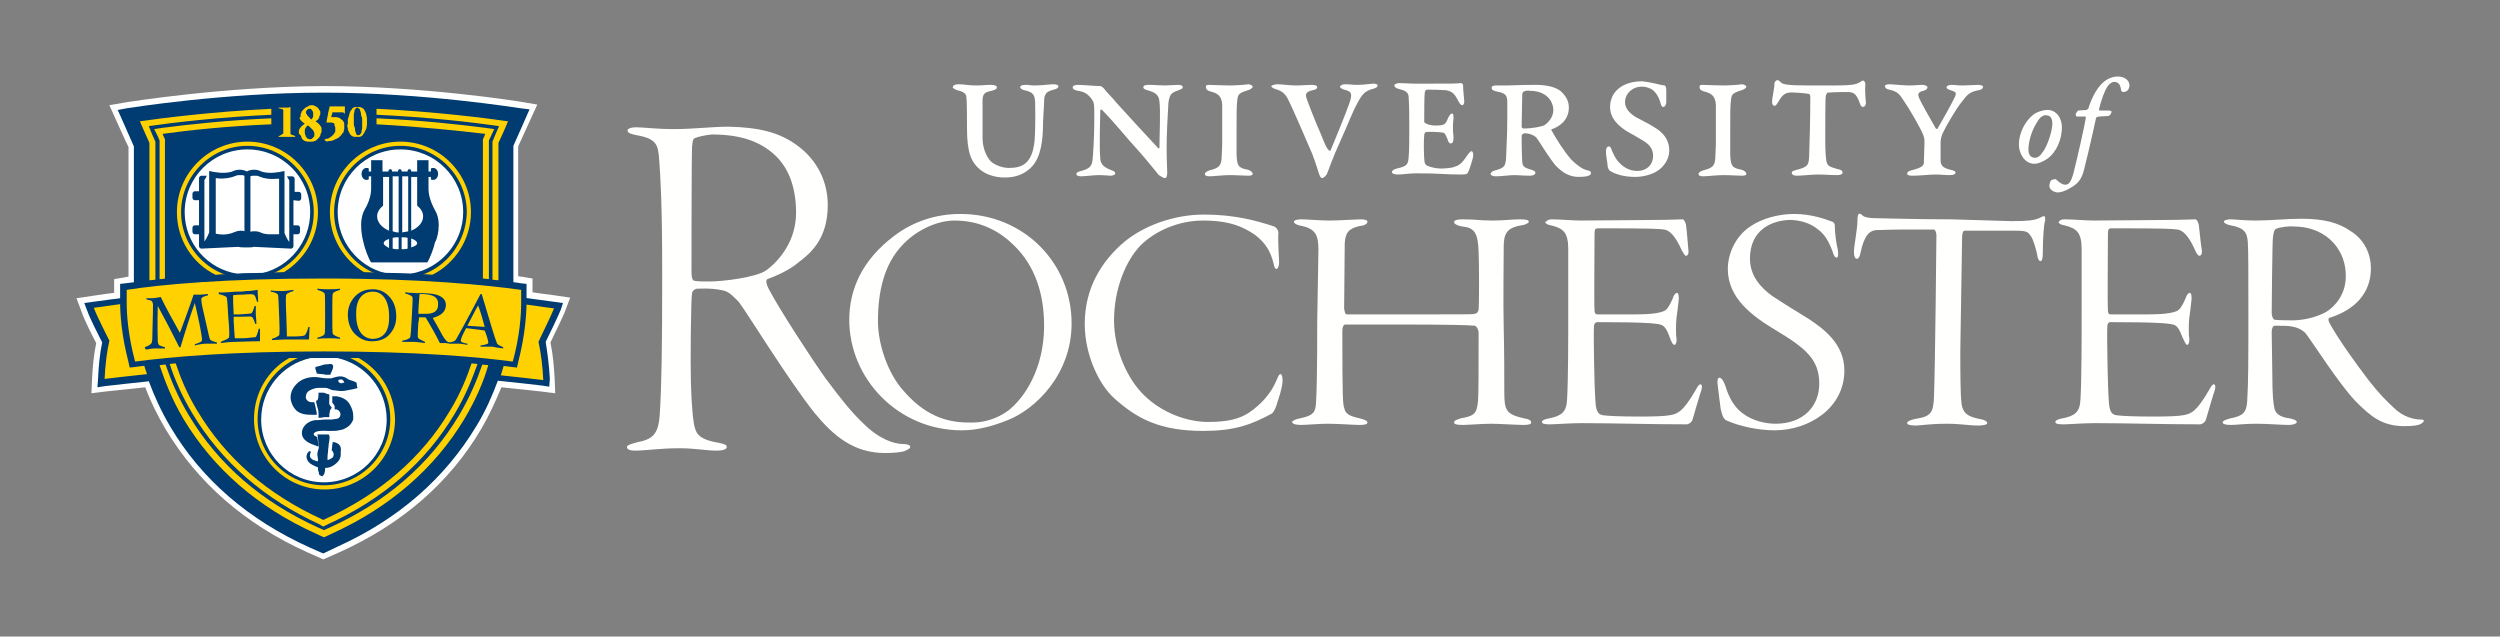 <?xml version="1.0" encoding="utf-8"?>
<!-- Generator: Adobe Illustrator 26.4.1, SVG Export Plug-In . SVG Version: 6.00 Build 0)  -->
<svg version="1.1" id="Layer_1" xmlns="http://www.w3.org/2000/svg" xmlns:xlink="http://www.w3.org/1999/xlink" x="0px" y="0px"
	 viewBox="0 0 418.3 106.5" style="enable-background:new 0 0 418.3 106.5;" xml:space="preserve">
<rect x="0" y="0" width="418.3" height="106.5" fill="#808080" stroke="none"/>
<style type="text/css">
	.st0{fill:#FFFFFE;}
	.st1{fill:#FFFFFF;}
	.st2{fill:#003B71;}
	.st3{fill:#FFD100;}
</style>
<g>
	<g>
		<path class="st0" d="M133.2,24.2c3.7,2.6,5.3,6.4,5.3,10.1c0,5.7-2.9,8.1-4.9,9.6c-1.5,1.3-3.8,2.3-5.2,2.8
			c-0.3,0.2-0.2,0.8,0.2,1.6c1.7,3.3,7.3,11.9,9.6,15.1c2.6,3.5,4.4,5.7,6.2,7.4c2.7,2.7,5.2,3.5,6.8,3.5c0.7,0,1.1,0.2,1.1,0.5
			c0,0.2-0.3,0.4-1,0.7c-0.7,0.2-2,0.3-3.2,0.3c-5.2,0-8.6-2.8-11.8-6.7c-4.4-5.5-11.5-17.1-12.7-18.6c-0.9-0.9-1.6-1.7-2.6-1.9
			c-0.9-0.2-2.1-0.4-4.3-0.3c-0.4,0-0.8,0.3-0.9,0.7c-0.2,0.8-0.3,11.7-0.2,15c0.1,3.9,0.4,6.9,0.7,7.7c0.3,1,0.9,1.9,4,2.4
			c0.9,0.2,1.3,0.3,1.3,0.7s-0.7,0.6-1.7,0.6c-1.8,0-3.4-0.4-6.3-0.4c-3.2,0-5.6,0.4-7.3,0.4c-0.9,0-1.4-0.2-1.4-0.6
			c0-0.3,0.6-0.5,1.7-0.8c2.6-0.5,3.6-1.3,3.8-4.8c0.3-4.8,0.4-11.1,0.4-23.4c0-11.8-0.3-16.3-0.5-19c-0.2-2.5-0.3-3.6-3.9-4.2
			c-0.8-0.2-1.4-0.3-1.4-0.8c0-0.2,0.4-0.5,1.5-0.5c1.2,0,3.2,0.3,6.3,0.3c3.2,0,6.3-0.4,9.1-0.4C127.1,21.3,130.4,22.2,133.2,24.2z
			 M116.3,23.1c-0.2,0.1-0.4,0.1-0.5,1.4c-0.1,1.7-0.1,19.6-0.1,21c0,1.3,0.3,1.5,0.6,1.5c0.5,0.1,1.6,0.1,2.3,0.1
			c2.5,0,7.8-0.7,9.5-1.8c2.4-1.7,5.1-5.1,5.1-9.7c0-4.5-1.4-7.7-3.6-9.7c-2.3-2.1-5.4-3.4-10.5-3.4C118,22.6,116.7,22.9,116.3,23.1
			z"/>
		<path class="st0" d="M142.1,53.5c0-5,2.1-10,7.6-14.1c3.2-2.4,7-3.6,11-3.6c10.6,0,18.6,8.2,18.6,18.3c0,8.6-6.1,14.4-10.7,16.2
			c-2.5,1-5,1.7-7.7,1.7C150.3,72,142.1,63.4,142.1,53.5z M168.7,68.7c2.7-2.1,6-7,6-14.2c0-5.3-1.5-10-5-13.4
			c-2.1-2.1-5.3-4.2-10-4.2c-3.1,0-6.6,1.8-8.7,4.1c-3.1,3.2-4.1,7.9-4.1,12.7c0,4,1.7,8.8,4.2,11.6c3.6,4.2,7.2,5.4,11,5.4
			C164.5,70.8,166.8,70.1,168.7,68.7z"/>
		<path class="st0" d="M213.2,37.9c0.3,0.1,0.7,0.6,0.7,1c-0.1,1.3,0.1,4.1,0.1,4.6c0.1,0.9-0.2,1.5-0.4,1.5c-0.3,0-0.4-0.4-0.5-0.9
			c-0.5-2-1.3-3.4-3.1-4.8c-1.9-1.3-4.2-2.4-8.7-2.4c-4.2,0-8.1,1.8-10.5,4.2c-2.4,2.5-4.4,7.2-4.4,12.5c0,5.1,2.4,10,5,12.5
			c3,3,7.3,4.5,10.7,4.5c3.4,0,5.2-0.5,6.8-1.5c2.1-1.4,3.8-3.3,4.7-5.5c0.3-0.7,0.4-1,0.7-1c0.2,0,0.3,0.6,0.3,1.1
			c0,1.1-0.7,3.1-0.9,3.7c-0.1,0.5-0.5,1.5-0.9,1.8c-3.5,1.9-6.3,2.9-11.5,2.9c-7.3,0-11.1-2.1-14.8-5.4c-2.6-2.3-5-7.3-5-12.5
			c0-6.1,2.9-10.6,6.7-13.8c3.2-2.6,8.1-4.5,13.3-4.5C206.7,35.9,210.5,37,213.2,37.9z"/>
		<path class="st0" d="M220.6,41.8c0-2.3-0.4-3.5-2.8-4c-0.7-0.1-1.3-0.4-1.3-0.7s0.7-0.4,1.3-0.4c1,0,2.9,0.2,4.7,0.2
			c1.5,0,4.4-0.2,5.1-0.2c0.7,0,1.2,0.1,1.2,0.4c0,0.4-0.7,0.7-1.2,0.7c-1.9,0.4-2.5,1.1-2.6,2.9c0,1.2-0.1,10.3-0.1,10.9
			c0.1,0.5,0.1,1,0.5,1c1.5,0,9.9,0,15.5,0c5,0,5.6,0,5.9-0.1c0.4-0.1,0.5-0.3,0.6-0.7c0.1-0.8,0.1-7.8,0-9.7
			c-0.1-3.1-0.7-4-2.7-4.2c-0.7-0.1-1.4-0.4-1.4-0.7c0-0.4,0.6-0.5,1.4-0.5c2.5,0,2.7,0.2,5.1,0.2c1.9,0,3.1-0.2,4.5-0.2
			c1,0,1.5,0.1,1.5,0.4c0,0.2-0.5,0.5-1.2,0.6c-2.6,0.4-3,1.5-3,3.7c0,1.4-0.1,9.7,0,13.4c0.1,3.7,0.1,9.1,0.1,10.8
			c0,3.1,0.3,3.7,3.3,4.4c0.7,0.1,1.2,0.3,1.2,0.7c0,0.3-0.5,0.4-1.3,0.4c-1,0-4.2-0.2-5.4-0.2c-1.5,0-3.9,0.2-4.7,0.2
			c-1,0-1.5-0.1-1.5-0.4c0-0.4,0.6-0.5,1.1-0.7c2.2-0.4,2.7-0.7,2.9-2.9c0.1-1,0.1-5.4,0.1-11.4c0-0.7-0.5-1.2-0.6-1.2
			c-1-0.1-4.5-0.2-12.1-0.2c-3.9,0-8.7,0-9.6,0c-0.3,0-0.5,0.4-0.5,1.1c0,11.5,0.1,12.2,0.3,12.8c0.2,1.1,0.9,1.4,2.6,1.8
			c0.8,0.2,1.3,0.4,1.3,0.7c0,0.4-1,0.4-1.3,0.4c-1.1,0-3.5-0.2-5.3-0.2c-1.6,0-3.6,0.2-4.5,0.2c-0.6,0-1.5-0.1-1.5-0.5
			c0-0.2,0.7-0.5,1.3-0.6c2.5-0.5,2.6-1.2,2.7-2.7c0.1-1.5,0.2-5.1,0.2-13.6L220.6,41.8L220.6,41.8z"/>
		<path class="st0" d="M258.7,37.2c0-0.3,0.5-0.5,0.9-0.5c1.5,0,3.5,0.2,4.9,0.2c3.2,0,10.1-0.1,12.5-0.1c2.1,0,4-0.1,4.5-0.1
			c0.3,0,0.5,0.5,0.6,0.9c0.1,0.6,0.3,3.1,0.4,4.2c0.1,0.6-0.1,1-0.4,1c-0.2,0-0.4-0.4-0.7-0.9c-1.1-2.5-2.1-3.4-3-3.5
			c-1-0.1-1.2-0.2-11-0.2c-0.4,0-0.6,0.1-0.6,0.8c0,3-0.1,11.4,0,13c0,0.3,0.1,0.6,0.5,0.6h6.4c3,0,4.2-0.3,4.8-0.6
			c0.4-0.2,0.8-0.7,1.4-2.1c0.1-0.4,0.4-0.9,0.7-0.9c0.2,0,0.3,0.3,0.3,1c0,0.3-0.3,2.5-0.4,3.3c-0.1,0.9-0.1,2.9,0,3.3
			c0.1,0.5-0.1,1.1-0.3,1.1c-0.3,0-0.5-0.4-0.8-1.2s-0.7-2-1.6-2.2c-0.9-0.2-2.6-0.4-10.6-0.4c-0.1,0-0.5,0.2-0.5,0.7
			c-0.1,1.8,0.1,10.7,0.2,11.8c0.1,2,0.2,3,1.5,3.1c0.7,0.1,2.9,0.2,6,0.2c5.4,0,5.9-0.3,6.8-1c0.6-0.5,1.4-1.5,2.5-3.4
			c0.3-0.6,0.6-1,0.8-1c0.3,0,0.4,0.5,0,1.5c-0.2,0.6-1.1,3.7-1.3,4.4c-0.1,0.4-0.6,0.8-1,0.8c-6.3,0-12.2-0.2-17.6-0.2
			c-1.9,0-4.5,0.2-5.1,0.2c-0.7,0-1.5,0-1.5-0.4c0-0.3,0.6-0.5,1.2-0.6c2-0.4,2.9-1,3-3.1c0.2-3.5,0.2-10,0.2-15.5
			c0-2.8,0-5.9,0-9.7c0-2.9-0.9-3.5-2.9-4c-0.7-0.1-1-0.4-1-0.7L258.7,37.2z"/>
		<path class="st0" d="M292.8,43.3c0,2.9,1.9,4.9,3.7,6.2c2.1,1.4,4.1,2.6,6.2,3.9c2.2,1.5,5.9,4,5.9,8.6c0,6.2-5.8,10-11.7,10
			c-2.7,0-5.9-0.7-7.9-1.6c-0.7-0.2-0.9-1.2-1.1-2c-0.1-1-0.3-2.1-0.5-4c-0.1-0.7,0-1.2,0.3-1.2c0.3,0,0.7,0.5,1,1.4
			c0.6,2,1.5,3.5,2.8,4.5c1.8,1.4,4.1,1.8,5.6,1.8c4.6,0,7.3-2.9,7.3-6.7c0-4-2.2-5.9-7.2-8.9c-4.2-2.5-8.1-5.5-8.1-10.3
			c0-2.6,1.3-5.4,3.6-7c2.1-1.5,5-2.2,7.5-2.2c2.9,0,5.3,0.9,6.1,1.2c0.5,0.1,0.7,0.4,0.7,0.7c0,1.5,0.3,3.3,0.5,4.1
			c0.1,0.8,0.1,1.3-0.2,1.3s-0.5-0.4-0.7-1.1c-0.6-1.6-1.3-2.8-2.4-3.6c-1.3-1.1-3.1-1.6-4.8-1.6C296.5,36.9,292.8,38.4,292.8,43.3z
			"/>
		<path class="st0" d="M336.5,37c2.7,0,3.7-0.1,4.7-0.5c0.4-0.2,0.7-0.4,0.9-0.3c0.1,0.1,0.1,0.4,0.1,0.7c-0.2,0.4-0.4,2.9-0.4,5.4
			c0,0.8-0.1,1.4-0.4,1.4c-0.2,0-0.5-0.5-0.5-0.9c-0.1-0.7-0.7-2.8-1.1-3.3c-0.4-0.6-0.6-0.9-2.4-0.9c-1.3,0-7.5,0-8.7,0
			c-0.3,0-0.4,0.7-0.4,1L328,58.7c0,3.2,0,7.1,0.2,8.8c0.2,1.6,1,2.2,3,2.6c0.8,0.1,1.3,0.4,1.3,0.7s-0.9,0.4-1.4,0.4
			c-1.8,0-3-0.3-5.3-0.3c-3,0-4.4,0.3-5.3,0.3c-1,0-1.4-0.2-1.4-0.4c0-0.3,0.5-0.5,1.3-0.7c2.7-0.4,3.1-1,3.2-3.8
			c0.2-5.5,0.4-26.3,0.4-26.9c0-0.3-0.1-0.9-0.4-1c-0.5,0-2.1,0-4.7,0c-2.5,0-4.2,0.1-5,0.1c-1.1,0.1-2,0.9-2.6,3.8
			c-0.1,0.7-0.4,1-0.6,1c-0.3,0-0.5-0.4-0.5-1.1c0-1.2,0.6-3.7,0.6-5.6c0-0.4,0.1-0.7,0.2-0.8c0.2-0.1,0.4,0,0.7,0.3
			c0.2,0.2,1,0.4,1.9,0.4s6.8,0.2,12.9,0.2L336.5,37L336.5,37z"/>
		<path class="st0" d="M344.5,37.2c0-0.3,0.4-0.5,0.9-0.5c1.5,0,3.5,0.2,4.9,0.2c3.2,0,10.1-0.1,12.5-0.1c2.1,0,4-0.1,4.5-0.1
			c0.3,0,0.5,0.5,0.6,0.9c0.1,0.6,0.3,3.1,0.5,4.2c0.1,0.6-0.1,1-0.4,1c-0.2,0-0.5-0.4-0.7-0.9c-1.1-2.5-2.1-3.4-3-3.5
			c-1-0.1-1.2-0.2-11-0.2c-0.4,0-0.6,0.1-0.6,0.8c0,3-0.1,11.4,0,13c0,0.3,0.1,0.6,0.4,0.6h6.4c3,0,4.2-0.3,4.8-0.6
			c0.4-0.2,0.8-0.7,1.4-2.1c0.1-0.4,0.4-0.9,0.7-0.9c0.2,0,0.3,0.3,0.3,1c0,0.3-0.3,2.5-0.4,3.3c-0.1,0.9-0.1,2.9,0,3.3
			c0.1,0.5-0.1,1.1-0.3,1.1c-0.3,0-0.4-0.4-0.8-1.2c-0.4-0.9-0.7-2-1.6-2.2c-0.9-0.2-2.6-0.4-10.6-0.4c-0.1,0-0.4,0.2-0.4,0.7
			c-0.1,1.8,0.1,10.7,0.2,11.8c0.1,2,0.2,3,1.5,3.1c0.7,0.1,2.9,0.2,6,0.2c5.4,0,5.9-0.3,6.8-1c0.6-0.5,1.4-1.5,2.5-3.4
			c0.3-0.6,0.6-1,0.8-1c0.3,0,0.4,0.5,0,1.5c-0.2,0.6-1.1,3.7-1.3,4.4c-0.1,0.4-0.6,0.8-1,0.8c-6.3,0-12.2-0.2-17.6-0.2
			c-1.9,0-4.4,0.2-5.1,0.2c-0.7,0-1.5,0-1.5-0.4c0-0.3,0.6-0.5,1.2-0.6c2-0.4,2.9-1,3-3.1c0.2-3.5,0.2-10,0.2-15.5
			c0-2.8,0-5.9,0-9.7c0-2.9-0.9-3.5-2.9-4c-0.7-0.1-1-0.4-1-0.7L344.5,37.2z"/>
		<path class="st0" d="M380.2,62.4c0,3.9,0.2,5.1,0.3,5.6c0.1,1.2,1,1.8,2.6,2c0.5,0.1,1.2,0.3,1.2,0.6c0,0.3-0.7,0.5-1.3,0.5
			c-1.3,0-3.5-0.2-5.5-0.2c-2.1,0-3.2,0.2-4.3,0.2c-0.9,0-1.3-0.2-1.3-0.4c0-0.3,0.5-0.5,1.3-0.7c2.1-0.4,2.7-1,2.8-2.9
			c0.2-3.1,0.2-6.9,0.2-14.7c0-7.5,0-10.4-0.1-11.9c-0.1-1.6-0.6-2.4-2.9-2.8c-0.6-0.1-1.1-0.4-1.1-0.6c0-0.3,0.7-0.4,1.1-0.4
			c0.8,0,2.2,0.2,4.2,0.2c2.6,0,5.1-0.3,7.7-0.3c3.8,0,6.2,0.7,8.1,2c2.5,1.5,3.5,4,3.5,6.3c0,4.4-3,7-6.7,8.2
			c-0.5,0.1-0.5,0.4-0.2,1c1.3,2.4,4.2,6.5,6.5,9.5c1.8,2.3,3,3.5,4.2,4.6c1.5,1.5,3.3,2,4.6,2c0.7,0,0.5,0.4,0,0.7
			s-1.4,0.4-2.8,0.4c-3.8,0-5.7-1.7-8.2-4.2c-2.9-3.1-7-9.6-8.3-11.3c-0.6-0.7-1.7-1.1-2.5-1.2c-0.5-0.1-1.8-0.1-2.7-0.1
			c-0.3,0-0.5,0.5-0.5,1L380.2,62.4L380.2,62.4z M380.8,38.3c-0.2,0.1-0.4,0.4-0.5,1.5c-0.1,0.9-0.2,11.7-0.2,12.6
			c0,0.3,0.2,1.1,0.5,1.1c0.9,0.1,2.1,0.1,3.3,0.1c2.2-0.1,4-0.7,5.3-1.4c1.6-1,3.3-3,3.3-6c0-2.2-0.7-4-2-5.5
			c-1.5-1.7-3.8-2.8-6.7-2.8C383.1,37.8,381.4,38,380.8,38.3z"/>
	</g>
	<g>
		<g>
			<path class="st0" d="M345,21.3c0,2-0.9,4.2-2.5,5.3c-0.6,0.4-1.4,0.8-2.1,0.8c-1.7,0-2.6-1.8-2.6-3.2c0-2,1.1-4,2.4-5
				c0.6-0.5,1.8-0.8,2.2-0.8C344.1,18.3,345,19.8,345,21.3z M340.8,20.5c-1,1.6-1.4,3.4-1.4,4.5c0,0.8,0.3,1.4,1.1,1.4
				c0.4,0,0.8-0.2,1.4-1.1c0.7-1,1.5-3.4,1.5-4.6c0-0.7-0.2-1.4-1-1.4C342.1,19.2,341.4,19.4,340.8,20.5z"/>
			<path class="st0" d="M352.8,18.5c0.4,0,0.5,0.1,0.5,0.2c0,0.2-0.2,0.6-0.5,0.7c-0.2,0-1.2,0.1-1.6,0.1c-0.1,0-0.5,0.1-0.5,0.3
				c-1,4.6-1.6,7-2,8.6c-0.4,1.6-1,2.3-2.2,3c-1,0.6-1.7,0.8-2.2,0.8s-1.4-0.4-1.4-1.1c0-0.4,0.2-0.9,0.4-1c0.1,0,0.6-0.2,0.7-0.1
				c0.5,0.5,1.1,0.9,1.5,0.9c0.5,0,0.9-0.1,1.4-1.8c0.6-2.3,2-8.5,2.1-9.4c0-0.1,0-0.2-0.1-0.2l-1.4,0c-0.1,0-0.2-0.2-0.2-0.3
				c0-0.3,0.4-0.7,0.4-0.7c0.2,0,1-0.1,1.4-0.1c0.1,0,0.2-0.2,0.3-0.2c0.6-1.9,1.6-3.9,3-4.8c0.8-0.5,1.5-0.6,1.9-0.6
				c1.4,0,2,0.8,2,1.5c0,0.2-0.1,0.7-0.4,0.9c-0.2,0.1-0.4,0.2-0.6,0.2c-0.1,0-0.4-0.1-0.4-0.3c-0.1-0.9-0.4-1.4-1.2-1.4
				c-0.2,0-0.7,0.2-1.1,0.8c-0.4,0.6-1,2.1-1.4,3.8c0,0.1,0.1,0.2,0.1,0.2L352.8,18.5z"/>
		</g>
		<g>
			<path class="st0" d="M160.4,14.1c1,0,1.6,0.2,2.9,0.2c1.1,0,1.6-0.1,2.5-0.1c0.7,0,1,0.2,1,0.4c0,0.2-0.1,0.4-0.9,0.6
				c-1,0.2-1.5,0.4-1.5,1.6c0,1.9,0,4.2,0,6.3c0,2.1,1,3.6,1.5,4c0.6,0.5,1.8,1,2.9,1c2.1,0,3.9-0.6,4.3-4.5
				c0.2-2.4,0.1-6.2,0.1-6.6c-0.1-1.1-0.3-1.6-1.8-1.9c-0.4-0.1-0.7-0.3-0.7-0.5c0-0.3,0.4-0.4,0.9-0.4c0.8,0,0.7,0.1,1.5,0.1
				c1.3,0,2.5-0.2,3.2-0.2c0.5,0,0.8,0.2,0.8,0.3c0,0.3-0.3,0.5-0.8,0.6c-1.2,0.3-1.6,0.7-1.6,2c0,0.9-0.2,2.7-0.2,4.7
				c-0.1,2.7-0.6,5.3-2.4,6.7c-1,0.8-2.2,1.3-4,1.3c-1.8,0-3.3-0.6-4.2-1.4c-1.4-1.2-2.1-2.8-2.1-6.8c0-0.9,0-4.7-0.1-5.2
				c0-0.3-0.1-0.9-1.5-1.2c-0.4-0.1-0.8-0.4-0.8-0.5C159.5,14.2,159.9,14.1,160.4,14.1z"/>
			<path class="st0" d="M180.3,14.2c0.8,0,3,0.2,3.7,0.2c0.3,0,0.4,0.1,0.7,0.4c0.6,0.8,1.4,1.5,2.2,2.5c0.9,1,5.2,5.7,6.9,7.5
				c0,0,0.2,0.1,0.2-0.1c0-1.8,0.2-6.1,0-7.7c-0.1-1-0.5-1.5-2-1.9c-0.3-0.1-0.7-0.2-0.7-0.5c0-0.4,0.7-0.4,0.8-0.4
				c1.1,0,2,0.1,2.8,0.1c0.7,0,1.5-0.1,2.3-0.1c0.3,0,0.7,0.1,0.7,0.4c0,0.2-0.2,0.3-0.7,0.5c-1.3,0.4-1.5,0.8-1.7,2.1
				c-0.1,1.3-0.3,5.5-0.3,7.4c0,1.9,0.1,4,0.1,4.3c0,0.5-0.1,0.9-0.4,0.9c-0.2,0-0.7-0.3-1-0.5c-0.6-0.7-1.9-2.4-3.7-4.4
				c-1.5-1.6-3.8-4.5-5.8-6.5c-0.1-0.1-0.3-0.1-0.3,0.1c0,1.1-0.2,5.9,0,8.1c0.1,1.1,0.9,1.5,1.9,1.9c0.4,0.1,0.6,0.3,0.6,0.5
				c0,0.3-0.5,0.4-0.8,0.4c-0.1,0-1.1-0.1-2-0.1c-0.8,0-2.2,0.2-2.9,0.2c-0.4,0-0.8-0.1-0.8-0.4c0-0.2,0.1-0.3,0.8-0.5
				c1.6-0.4,1.8-1,1.9-1.8c0.1-0.8,0.3-3.9,0.3-6.8c0-1.5,0-2.5-0.1-2.7c0-0.3-0.5-1.1-1.2-1.6c-0.3-0.2-0.7-0.4-1.4-0.5
				c-0.6-0.1-0.9-0.3-0.9-0.5C179.4,14.4,179.8,14.2,180.3,14.2z"/>
			<path class="st0" d="M202.2,14.2c0.3,0,2.6,0.1,3.5,0.1c1,0,2.5-0.1,3.2-0.2c0.2,0,0.7,0.2,0.7,0.4c0,0.2-0.4,0.5-0.8,0.6
				c-1.6,0.5-1.7,0.7-1.8,1.9c-0.1,0.7-0.1,2.4-0.1,4.6c0,1.9,0,3.6,0,4.3c0.1,1.9,0.3,2.2,1.9,2.5c0.4,0.1,0.8,0.4,0.8,0.7
				c0,0.2-0.3,0.3-0.7,0.3c-0.9,0-1.8-0.1-3.2-0.1c-1,0-2.7,0.2-3.3,0.2c-0.5,0-0.8-0.1-0.8-0.4c0-0.3,0.5-0.5,0.8-0.6
				c1.6-0.4,1.9-0.8,2-2c0-0.6,0.1-1.6,0.1-2.7c0-3.5,0-5.8,0-6.3c-0.1-1.4-0.7-1.9-2-2.2c-0.6-0.2-0.7-0.4-0.7-0.6
				C201.7,14.4,201.8,14.2,202.2,14.2z"/>
			<path class="st0" d="M213.8,14.1c0.6,0,2,0.2,3,0.2c1,0,2-0.1,2.7-0.1c0.7,0,0.9,0.2,0.9,0.4c0,0.2-0.2,0.4-0.8,0.5
				c-1.3,0.3-1.2,0.8-0.9,1.6c0.4,1.1,0.9,2.4,1.6,4.1c0.8,1.7,1.5,3.9,2,4.3c0.1,0.1,0.3,0.3,0.4-0.1c0.4-0.9,2.6-6.3,3.1-7.8
				c0.5-1.5,0.4-1.9-0.9-2.2c-0.3-0.1-0.7-0.3-0.7-0.5c0-0.1,0.3-0.4,0.8-0.4c0.9,0,1.3,0.1,2.1,0.1c1.2,0,2.2-0.2,2.7-0.2
				c0.4,0,0.7,0.1,0.7,0.3c0,0.3-0.4,0.5-0.9,0.6c-1.1,0.3-1.7,0.8-2.5,2.4c-0.8,1.4-1.6,3.6-2.7,6c-1.6,3.5-2.1,5.2-2.3,5.6
				c-0.1,0.4-0.6,0.9-0.9,0.9c-0.2,0-0.4-0.4-0.5-0.7c-0.1-0.3-0.6-2-1.2-3.5c-0.8-1.8-3.1-7.3-4.1-9.2c-0.4-0.7-0.9-1.2-2-1.5
				c-0.3-0.1-0.7-0.3-0.7-0.5C212.9,14.2,213.4,14.1,213.8,14.1z"/>
			<path class="st0" d="M240.3,21c1.4,0,1.6-0.2,2-1.3c0.2-0.3,0.4-0.7,0.6-0.7c0.3,0,0.3,0.3,0.3,0.8c0,0.2-0.1,0.7-0.1,1.5
				c0,1,0.1,1.1,0.1,1.8c0,0.7-0.2,0.9-0.5,0.9c-0.2,0-0.4-0.3-0.5-0.7c-0.3-0.7-0.4-1-0.7-1.1c-0.4-0.1-2.4-0.2-2.9-0.1
				c-0.1,0-0.3,0.2-0.3,0.5c-0.1,0.6-0.1,3.9,0.1,4.7c0,0.1,0.4,0.5,0.6,0.5c0.2,0.1,1.2,0.4,2,0.4s1.7-0.1,2.1-0.2
				c1-0.3,1.4-0.5,2.4-2c0.3-0.4,0.5-0.7,0.7-0.7c0.3,0,0.3,0.6,0.3,0.7c0,0.5-0.7,2.6-0.9,2.9c-0.1,0.2-0.3,0.3-1.1,0.3
				c-3.1,0-3.1-0.2-7.6-0.2c-1.1,0-2.2,0.2-3,0.2c-0.4,0-1-0.1-1-0.4c0-0.3,0.4-0.5,0.8-0.6c1.9-0.4,1.9-0.8,2-2
				c0.1-0.9,0.1-3,0.1-5.2c0-1.5,0-3.2-0.1-4.6c0-0.7-0.2-1.2-1.6-1.5c-0.4-0.1-0.8-0.3-0.8-0.6c0-0.2,0.4-0.4,0.9-0.4
				c0.6,0,1.6,0.1,2.9,0.1c6.4,0,6.5,0,7.3-0.1c0.2,0,0.4,0.2,0.4,0.3c0,1,0.2,2.4,0.2,2.8c0,0.4-0.2,0.6-0.3,0.6
				c-0.2,0-0.4-0.1-0.7-0.7c-0.6-1.2-1-1.6-2-1.8c-0.5,0-0.8-0.1-3.3-0.1c-0.1,0-0.3,0.3-0.3,0.4c-0.1,0.5-0.1,3.8-0.1,4.9
				c0,0.2,0.1,0.3,0.4,0.4C239.2,21,240,21,240.3,21z"/>
			<path class="st0" d="M250.3,14.3c0.8,0,1.5,0,1.9,0c0.8,0,2.1-0.1,4.8-0.1c2.1,0,3.6,0.5,4.3,1.2c0.8,0.8,1.2,1.6,1.2,2.6
				c0,2.3-1.9,3.3-2.8,3.6c-0.1,0-0.2,0.2-0.1,0.2c0.7,1.3,2,3.4,3.3,4.9c0.8,0.8,1.8,1.6,2.7,1.8c0.5,0.1,0.6,0.2,0.6,0.5
				c0,0.4-0.8,0.6-2,0.6c-1.4,0-2.6-0.5-4-2c-0.6-0.7-2.5-3.6-3-4.4c-0.3-0.5-1.3-0.9-2-0.9c-0.1,0-0.3,0-0.5,0.2
				c-0.1,0.1-0.1,0.2-0.1,0.3c0,0.7,0,2.5,0.1,4.2c0,1,0.6,1.1,1.5,1.4c0.3,0.1,0.7,0.2,0.7,0.5c0,0.4-0.6,0.5-0.9,0.5
				c-1.1,0-1.8-0.1-2.6-0.1c-1,0-2,0.2-3.1,0.2c-0.6,0-0.9-0.2-0.9-0.4c0-0.2,0.3-0.5,0.8-0.6c1.5-0.4,1.7-0.7,1.8-2.1
				c0-0.7,0.2-3.5,0.2-6.6c0-1.4,0-2.2,0-3c-0.1-0.7-0.1-1.2-1.8-1.5c-0.5-0.1-0.8-0.3-0.8-0.5C249.5,14.4,249.9,14.3,250.3,14.3z
				 M255,15.3c-0.2,0.1-0.3,0.3-0.3,0.5c0,0.3-0.1,5-0.1,5.3c0,0.2,0.1,0.4,0.3,0.4c1.5,0,3.1-0.3,3.6-0.6c0.5-0.4,1.4-1.2,1.4-2.5
				c0-1.4-1.1-3.2-3.9-3.2C255.6,15.1,255.2,15.2,255,15.3z"/>
			<path class="st0" d="M278.5,14.3c0.2,0,0.3,0.4,0.3,0.8c0,1,0,1.7,0,2.1c-0.1,0.6-0.4,0.7-0.5,0.7c-0.3,0-0.4-0.4-0.5-0.8
				c-0.3-1-0.7-1.5-1.1-1.9c-0.4-0.4-1.2-0.7-2-0.7c-1.6,0-2.8,1.2-2.8,2.6c0,1.1,0.9,2,2,2.6c1.1,0.6,2,1,2.9,1.6
				c1.4,0.8,2.5,2,2.5,3.9c0,1.5-1,2.8-2,3.4c-0.7,0.5-2.2,1-3.7,1c-2,0-3.4-0.5-4.2-1c-0.3-0.2-0.3-0.5-0.4-0.7
				c0-0.4-0.3-2-0.3-2.5c0-0.6,0.2-0.9,0.5-0.9c0.3,0,0.4,0.4,0.5,0.7c0.2,0.4,0.5,1.1,0.8,1.5c0.8,1.1,2,1.9,3.4,1.9
				c1.9,0,2.7-1.3,2.7-2.5c0-1.3-0.7-2-1.9-2.7c-1-0.6-1.9-1.1-2.6-1.5c-1.2-0.8-2.7-2-2.7-4c0-2.5,2-4.3,5.4-4.3
				C276.6,13.8,277.6,14.2,278.5,14.3z"/>
			<path class="st0" d="M284.8,14.2c0.3,0,2.6,0.1,3.5,0.1c1,0,2.5-0.1,3.2-0.2c0.2,0,0.7,0.2,0.7,0.4c0,0.2-0.4,0.5-0.8,0.6
				c-1.6,0.5-1.7,0.7-1.8,1.9c-0.1,0.7-0.1,2.4-0.1,4.6c0,1.9,0,3.6,0,4.3c0.1,1.9,0.3,2.2,1.9,2.5c0.4,0.1,0.8,0.4,0.8,0.7
				c0,0.2-0.3,0.3-0.7,0.3c-0.9,0-1.8-0.1-3.2-0.1c-1,0-2.7,0.2-3.3,0.2c-0.5,0-0.8-0.1-0.8-0.4c0-0.3,0.5-0.5,0.8-0.6
				c1.6-0.4,1.9-0.8,2-2c0-0.6,0.1-1.6,0.1-2.7c0-3.5,0-5.8,0-6.3c-0.1-1.4-0.7-1.9-2-2.2c-0.6-0.2-0.7-0.4-0.7-0.6
				C284.3,14.4,284.4,14.2,284.8,14.2z"/>
			<path class="st0" d="M306.7,14.3c3.7,0,4-0.2,4.9-0.8c0.1-0.1,0.5,0.1,0.5,0.5c-0.1,1.5,0.1,2.8,0.1,3.2c0,0.5-0.3,0.7-0.5,0.7
				c-0.2,0-0.4-0.2-0.5-0.6c-0.6-1.7-1.1-1.8-1.8-1.9c-0.7,0-2.5,0-3.6,0.1c-0.1,0-0.2,0.3-0.3,0.5c-0.1,0.5-0.1,4.2-0.1,7.5
				c0,1.8,0.1,2.9,0.2,3.5c0.2,0.8,0.5,0.9,1.9,1.3c0.6,0.1,0.8,0.3,0.8,0.6s-0.5,0.4-0.9,0.4c-1.4,0-1.7-0.1-3.3-0.1
				c-0.9,0-2.6,0.2-3.5,0.2c-0.5,0-0.8-0.2-0.8-0.5c0-0.3,0.5-0.4,0.9-0.5c1.9-0.5,1.9-0.9,2-2.1c0.1-2.9,0.2-6.4,0.2-10.2
				c0-0.1-0.1-0.4-0.3-0.4c-0.6-0.1-2.6-0.3-3.3-0.2c-0.6,0.1-1.1,0.4-1.6,1.3c-0.4,0.6-0.5,0.9-0.8,0.9s-0.4-0.4-0.4-0.7
				c0-0.6,0.4-2.2,0.4-3c0-0.4,0.4-0.6,0.5-0.6c0.2,0,0.5,0.3,0.6,0.4c0.3,0.3,1,0.5,4.5,0.5L306.7,14.3L306.7,14.3z"/>
			<path class="st0" d="M316.1,14.1c0.7,0,2.3,0.2,3.3,0.2c1.1,0,1.6-0.1,2.3-0.1c0.4,0,0.8,0.2,0.8,0.4c0,0.3-0.3,0.5-0.7,0.6
				c-1,0.2-0.9,0.7-0.7,1.2c0.3,0.7,1.7,3.2,2.8,5.1c0.1,0.1,0.3,0.1,0.3,0c0.2-0.3,2.4-4.2,2.9-5.3c0.3-0.7,0.2-0.8-0.7-1.1
				c-0.6-0.2-0.7-0.3-0.7-0.5s0.3-0.4,0.8-0.4c0.8,0,0.9,0.1,1.9,0.1c0.5,0,2.4-0.1,2.6-0.1c0.3,0,0.8,0.1,0.8,0.3
				c0,0.4-0.5,0.6-0.8,0.6c-1.5,0.3-1.8,0.7-2.8,2c-0.9,1.1-2.6,4-3.2,5.3c-0.1,0.3-0.2,0.5-0.3,1.2c0,0.7,0,2.6,0,3.4
				c0.1,0.8,0.5,1.1,1.6,1.4c0.5,0.1,0.9,0.2,0.9,0.5c0,0.2-0.3,0.4-0.9,0.4c-1.3,0-1.2-0.1-2.5-0.1c-0.9,0-2.6,0.2-3.8,0.2
				c-0.6,0-0.9-0.1-0.9-0.4c0-0.1,0.2-0.4,0.7-0.5c1.7-0.4,2.1-0.8,2.1-1.3c0-0.6,0.1-2.6,0.1-3.2c0-0.8,0-0.8-0.2-1.4
				c-0.4-1.1-2.4-4.5-3.1-5.5c-0.9-1.4-1.2-1.8-2.6-2.1c-0.5-0.1-0.7-0.3-0.7-0.6C315.3,14.3,315.6,14.1,316.1,14.1z"/>
		</g>
	</g>
	<g>
		<path class="st1" d="M21.2,17.1L21.2,17.1l-2.9,0.5c0,0,3,6.7,3.2,7c0,0.4,0,20.2,0,21.7c-0.3,0-0.6,0.1-0.6,0.1l-1.8,0.3
			c0,0,0,1.6,0,2.3c-1,0.1-6.3,0.9-6.3,0.9l0.9,2.4c0.4,1.2,1.9,4.2,2.4,5.1c-0.4,1.9-0.6,4-0.7,6l-0.1,2.4l2.4-0.3
			c0,0,4.8-0.5,6.6-0.7c0.9,2.4,2.1,4.8,3.4,7c5.4,9,13.3,15.9,23.7,20.6l2.7,1.2l2.7-1.2c10.4-4.7,18.4-11.6,23.7-20.6
			c1.3-2.2,2.4-4.6,3.4-7c1.1,0.1,6.6,0.7,6.6,0.7l0,0l2.4,0.3l-0.1-2.5c-0.1-2-0.3-4.1-0.7-6c0.9-1.9,2-4.1,2.4-5.1l0.9-2.4
			l-3.4-0.5c0,0-1.8-0.2-2.9-0.4c0-0.7,0-2.3,0-2.3l-1.8-0.3c0,0-0.3,0-0.6-0.1c0-1.6,0-21.4,0-21.7c0.2-0.4,3.2-7,3.2-7l-2.9-0.5
			c-0.1,0-16-2.6-33-2.6C37.2,14.5,21.3,17.1,21.2,17.1z"/>
		<path class="st2" d="M94.2,50.7L92,50.4c-1.6-0.2-3.6-0.5-6.1-0.8V24.4c0.2-0.4,2.7-6.1,2.7-6.1L87,18.1c-0.2,0-15.9-2.6-32.8-2.6
			c-17,0-32.7,2.6-32.9,2.6l-1.6,0.3c0,0,2.5,5.6,2.7,6.1v25.1c-2.5,0.3-4.5,0.6-6.1,0.8l-2.2,0.3l0.5,1.3c0.4,1.2,2,4.3,2.5,5.3
			c-0.4,1.8-0.6,4-0.7,6.2l-0.1,1.3l1.3-0.2c1.8-0.2,4.4-0.5,7.3-0.8c0.9,2.4,2,4.9,3.6,7.6c5.2,8.8,13.1,15.6,23.3,20.2l1.8,0.8
			l0.5,0.2l2.3-1.1c10.2-4.6,18-11.4,23.3-20.2c1.6-2.6,2.7-5.2,3.6-7.6c0,0,0,0,0,0c3,0.3,5.5,0.6,7.3,0.8l1.3,0.2L92,63.4
			c-0.1-2.1-0.4-4.4-0.7-6.2c0.5-1,2-4.1,2.5-5.3L94.2,50.7z"/>
		<path class="st3" d="M22.5,50.6c-2.8,0.3-5.1,0.7-6.8,0.9c0.5,1.4,2.6,5.5,2.6,5.5c-0.4,1.7-0.7,4.1-0.8,6.4
			c1.7-0.2,4.2-0.5,7.1-0.8C22.7,57.2,22.5,52.8,22.5,50.6C22.5,50.7,22.5,50.7,22.5,50.6z M92.7,51.6c-1.7-0.2-4-0.6-6.8-0.9
			c0,0,0,0.1,0,0.1c0,2.1-0.3,6.5-2.1,12c3,0.3,5.4,0.6,7.1,0.8c-0.1-2.3-0.4-4.6-0.8-6.4C90.1,57.1,92.2,52.9,92.7,51.6z"/>
		<path class="st3" d="M67,23.7c-6.5,0-11.8,5.3-11.8,11.8c0,4.3,2.3,8,5.8,10.1c4.2,0.1,8,0.2,11.3,0.4c3.8-1.9,6.5-5.9,6.5-10.5
			C78.8,29,73.5,23.7,67,23.7z M60,59.9c-1.9,0-3.8,0-5.8,0c-2,0-4,0-5.8,0c-3.6,2-5.9,5.9-5.9,10.2c0,6.5,5.3,11.8,11.8,11.8
			c6.5,0,11.8-5.3,11.8-11.8C66,65.7,63.6,61.9,60,59.9z M53.2,35.5c0-6.5-5.3-11.8-11.8-11.8S29.6,29,29.6,35.5
			c0,4.6,2.6,8.6,6.5,10.5c3.3-0.2,7.1-0.3,11.3-0.4C50.9,43.5,53.2,39.8,53.2,35.5z"/>
		<path class="st2" d="M54.2,81.2c-6.1,0-11.1-5-11.1-11.1s5-11.1,11.1-11.1c6.1,0,11.1,5,11.1,11.1C65.3,76.2,60.3,81.2,54.2,81.2z
			"/>
		<path class="st2" d="M67,46.6c-6.1,0-11.1-5-11.1-11.1s5-11.1,11.1-11.1c6.1,0,11.1,5,11.1,11.1C78,41.6,73.1,46.6,67,46.6z"/>
		<path class="st2" d="M41.4,46.6c-6.1,0-11.1-5-11.1-11.1s5-11.1,11.1-11.1c6.1,0,11.1,5,11.1,11.1S47.5,46.6,41.4,46.6z"/>
		<path class="st1" d="M51.9,35.5c0-5.8-4.7-10.5-10.5-10.5c-5.8,0-10.5,4.7-10.5,10.5c0,5.2,3.8,9.5,8.8,10.3
			c1.3-0.1,2.8-0.1,4.2-0.1C48.5,44.6,51.9,40.4,51.9,35.5z M67,25c-5.8,0-10.5,4.7-10.5,10.5c0,4.9,3.4,9.1,8,10.2
			c1.5,0,2.9,0.1,4.2,0.1c4.9-0.8,8.8-5.1,8.8-10.3C77.5,29.7,72.8,25,67,25z M56.4,59.9c-0.7,0-1.4,0-2.2,0s-1.5,0-2.2,0
			c-4.7,1-8.3,5.2-8.3,10.3c0,5.8,4.7,10.5,10.5,10.5s10.5-4.7,10.5-10.5C64.7,65.1,61.1,60.9,56.4,59.9z"/>
		<path class="st2" d="M50,33.6c0.2,0,0.4-0.2,0.4-0.4v-0.7c0-0.2-0.2-0.4-0.4-0.4l-0.7,0v-2.2c0-0.2-0.2-0.4-0.4-0.4l-0.9,0
			c0.1,0.2,0.3,0.5,0.4,0.7l0,10.3c-0.4-0.5-0.8-1.5-0.8-1.5V28.6c0,0-1.4,0.4-2.8,0.3c-1.4-0.1-1.2-0.5-2.3-0.5
			c-0.8,0-1.2,0.3-1.2,0.3s-0.4-0.3-1.2-0.3c-1.1,0-0.9,0.4-2.3,0.5c-1.4,0.1-2.8-0.3-2.8-0.3v10.3c0,0-0.4,1-0.8,1.5l0-10.3
			c0.2-0.2,0.3-0.5,0.4-0.7l-0.9,0c-0.2,0-0.4,0.2-0.4,0.4V32l-0.7,0c-0.2,0-0.4,0.2-0.4,0.4v0.7c0,0.2,0.2,0.4,0.4,0.4l0.7,0v4.2
			l-0.7,0c-0.2,0-0.4,0.2-0.4,0.4v0.7c0,0.2,0.2,0.4,0.4,0.4l0.7,0v2c0,0.2,0.2,0.4,0.4,0.4l6.2-0.3c0.3,0.1,0.8,0.1,1.3,0.1
			s1,0,1.3-0.1l6.2,0.3c0.2,0,0.4-0.2,0.4-0.4v-2l0.7,0c0.2,0,0.4-0.2,0.4-0.4v-0.7c0-0.2-0.2-0.4-0.4-0.4l-0.7,0v-4.2L50,33.6z
			 M37.9,39.2c-0.7,0.1-1.3,0-1.8-0.1v-9.3c0.6,0.1,1.2,0.1,1.9,0c0.8-0.1,1.2-0.3,1.5-0.4c0.2-0.1,0.3-0.1,0.7-0.1
			c0.1,0,0.2,0,0.2,0c0.3,0,0.5,0.1,0.5,0.1v9.3c-0.2-0.1-0.4-0.1-0.7-0.1C39.1,38.7,39.3,39,37.9,39.2z M44.9,39.2
			c-1.4-0.1-1.2-0.5-2.3-0.5c-0.3,0-0.5,0-0.7,0.1v-9.3c0,0,0.2-0.1,0.5-0.1c0.1,0,0.2,0,0.2,0c0.4,0,0.5,0,0.7,0.1
			c0.3,0.1,0.7,0.3,1.5,0.4c0.7,0.1,1.4,0,1.9,0v9.3C46.2,39.2,45.6,39.2,44.9,39.2z"/>
		<g>
			<g>
				<path class="st3" d="M46.6,22.8c0.2-0.1,0.3-0.1,0.4-0.2s0.2-0.1,0.3-0.2c0.1,0,0.1-0.1,0.1-0.1c0,0,0-0.1,0-0.2s0-0.3,0-0.5
					c0-0.2,0-0.4,0-0.7c0-0.1,0-0.2,0-0.3s0-0.2,0-0.3c0-0.1,0-0.2,0-0.3c0-0.1,0-0.2,0-0.3c0-0.3,0-0.5,0-0.7s0-0.3,0-0.4
					c0-0.1,0-0.2,0-0.2c0,0-0.1-0.1-0.1-0.1c-0.1,0-0.1-0.1-0.3-0.1s-0.2-0.1-0.4-0.1c0,0,0-0.1,0-0.1c0.1,0,0.3,0,0.4,0
					c0.1,0,0.3,0,0.4,0s0.2,0,0.4,0c0.1,0,0.2,0,0.4,0s0.3-0.1,0.4-0.1c0,0,0,0.1,0,0.2c0,0.1,0,0.2,0,0.3c0,0.1,0,0.2,0,0.4
					c0,0.1,0,0.3,0,0.5c0,0.2,0,0.4,0,0.5s0,0.4,0,0.6c0,0.1,0,0.2,0,0.3c0,0.1,0,0.2,0,0.3c0,0.3,0,0.5,0,0.7s0,0.3,0,0.5
					c0,0.1,0,0.2,0,0.2c0,0,0.1,0.1,0.1,0.1c0.1,0,0.1,0.1,0.3,0.1c0.1,0,0.2,0.1,0.4,0.2c0,0.1,0,0.1,0,0.1c-0.1,0-0.3,0-0.4,0
					c-0.1,0-0.2,0-0.4,0c-0.1,0-0.2,0-0.3,0c-0.1,0-0.2,0-0.3,0c-0.1,0-0.2,0-0.3,0c-0.1,0-0.2,0-0.3,0c-0.1,0-0.2,0-0.4,0
					c-0.1,0-0.2,0-0.4,0C46.6,22.8,46.6,22.8,46.6,22.8z"/>
				<path class="st3" d="M50.3,19.3c0-0.1,0-0.3,0.1-0.4c0-0.1,0.1-0.3,0.2-0.4c0.1-0.1,0.2-0.2,0.3-0.3c0.1-0.1,0.2-0.2,0.4-0.3
					s0.3-0.1,0.4-0.2s0.3-0.1,0.5-0.1c0.2,0,0.3,0,0.4,0.1c0.1,0,0.2,0.1,0.4,0.2s0.2,0.2,0.3,0.3s0.1,0.2,0.2,0.3s0.1,0.2,0.1,0.4
					c0,0.1,0,0.3-0.1,0.4c0,0.1-0.1,0.2-0.1,0.4c-0.1,0.1-0.1,0.2-0.2,0.3s-0.4,0.3-0.4,0.3c0,0,0.3,0.2,0.4,0.3
					c0.1,0.1,0.2,0.2,0.3,0.3s0.1,0.2,0.2,0.3s0.1,0.2,0.1,0.3c0,0.1,0,0.2,0,0.4c0,0.2,0,0.3-0.1,0.4s-0.1,0.3-0.1,0.4
					c-0.1,0.1-0.1,0.2-0.3,0.4c-0.1,0.1-0.2,0.2-0.3,0.3s-0.2,0.2-0.4,0.2c-0.1,0.1-0.3,0.1-0.4,0.1s-0.3,0-0.4,0
					c-0.1,0-0.3,0-0.4,0s-0.2-0.1-0.4-0.1c-0.1-0.1-0.2-0.1-0.3-0.2c-0.1-0.1-0.2-0.2-0.2-0.3c-0.1-0.1-0.1-0.2-0.1-0.3
					S50,22.4,50,22.3s0-0.2,0-0.4c0-0.1,0.1-0.2,0.1-0.3c0.1-0.1,0.1-0.2,0.2-0.3c0.1-0.1,0.2-0.2,0.3-0.3c0.1-0.1,0.4-0.3,0.4-0.3
					c0,0-0.3-0.2-0.4-0.3c-0.1-0.1-0.2-0.2-0.3-0.3c-0.1-0.1-0.1-0.2-0.2-0.4C50.3,19.6,50.3,19.5,50.3,19.3z M51,22.1
					c0,0.2,0,0.3,0.1,0.5c0,0.1,0.1,0.3,0.2,0.4c0.1,0.1,0.1,0.2,0.2,0.2s0.2,0.1,0.3,0.1c0.1,0,0.3,0,0.4-0.1
					c0.1-0.1,0.2-0.2,0.3-0.3s0.1-0.3,0.1-0.5c0-0.1,0-0.2-0.1-0.4s-0.1-0.2-0.2-0.3c-0.1-0.1-0.2-0.2-0.3-0.3S51.6,21,51.5,21
					c-0.1,0-0.2,0.2-0.3,0.3s-0.1,0.2-0.2,0.4C51,21.8,51,21.9,51,22.1z M52.4,19.1c0-0.2,0-0.4-0.1-0.5c-0.1-0.1-0.1-0.2-0.2-0.3
					c-0.1-0.1-0.2-0.1-0.3-0.1c-0.1,0-0.2,0-0.3,0.1s-0.2,0.1-0.2,0.2c-0.1,0.1-0.1,0.2-0.1,0.3c0,0.1,0,0.2,0.1,0.3
					s0.1,0.2,0.2,0.3c0.1,0.1,0.2,0.2,0.3,0.3S52,20,52.1,20c0,0,0.1-0.2,0.2-0.3c0.1-0.1,0.1-0.2,0.1-0.3
					C52.4,19.4,52.4,19.2,52.4,19.1z"/>
				<path class="st3" d="M54.3,23.3c0.2,0,0.3-0.1,0.5-0.1c0.1,0,0.3-0.1,0.4-0.2c0.1-0.1,0.2-0.1,0.3-0.2c0.1-0.1,0.2-0.2,0.3-0.3
					c0.1-0.1,0.1-0.2,0.2-0.3s0.1-0.2,0.1-0.3s0-0.2,0-0.4s0-0.3-0.1-0.4S56,20.8,56,20.8c-0.1-0.1-0.1-0.2-0.2-0.2
					s-0.2-0.1-0.3-0.1c-0.1,0-0.3,0-0.4,0c-0.1,0-0.1,0-0.2,0c-0.1,0-0.3,0-0.3,0c0,0,0.1-0.3,0.1-0.5s0.1-0.3,0.1-0.5
					s0.1-0.3,0.1-0.5c0-0.1,0-0.3,0.1-0.4c0-0.1,0-0.3,0.1-0.4c0-0.1,0-0.4,0.1-0.4c0,0,0.2,0,0.3,0s0.2,0,0.4,0s0.3,0,0.4,0
					c0.1,0,0.2,0,0.4,0s0.2,0,0.4,0c0.1,0,0.2,0,0.3,0c0.1,0,0.3,0,0.3,0c0,0,0,0.2,0,0.3c0,0.1,0,0.2,0,0.3c0,0,0,0.1,0,0.2
					c0,0.1,0,0.3,0,0.4c0,0,0,0-0.1,0c-0.1-0.1-0.1-0.2-0.2-0.2s-0.1,0-0.2,0c-0.1,0-0.1,0-0.2,0c-0.1,0-0.2,0-0.4,0s-0.2,0-0.3,0
					c-0.1,0-0.2,0-0.3,0s-0.2,0-0.4,0c0,0.2,0,0.3-0.1,0.4c0,0.1,0,0.2-0.1,0.4c0.1,0,0.2,0,0.4,0c0.2,0,0.3,0,0.5,0
					c0.1,0,0.3,0.1,0.4,0.1s0.2,0.1,0.3,0.2c0.1,0.1,0.2,0.1,0.3,0.2c0.1,0.1,0.1,0.2,0.2,0.3s0.1,0.2,0.1,0.4c0,0.1,0,0.3,0,0.4
					c0,0.1,0,0.3,0,0.4s-0.1,0.2-0.1,0.4s-0.1,0.2-0.2,0.3c-0.1,0.1-0.1,0.2-0.2,0.3s-0.2,0.2-0.3,0.3s-0.2,0.2-0.3,0.2
					c-0.1,0.1-0.2,0.1-0.4,0.2c-0.1,0.1-0.3,0.1-0.4,0.2c-0.1,0-0.3,0.1-0.5,0.1s-0.4,0-0.5,0.1C54.3,23.5,54.3,23.4,54.3,23.3z"/>
				<path class="st3" d="M58.2,20.5c0-0.1,0-0.3,0-0.4c0-0.1,0-0.3,0.1-0.4c0-0.1,0.1-0.3,0.1-0.4c0-0.1,0.1-0.2,0.1-0.4
					c0.1-0.1,0.1-0.3,0.2-0.4c0.1-0.1,0.2-0.2,0.2-0.3c0.1-0.1,0.2-0.2,0.3-0.2c0.1-0.1,0.2-0.1,0.3-0.1s0.2,0,0.3,0
					c0.1,0,0.2,0,0.4,0c0.1,0,0.2,0.1,0.3,0.1c0.1,0.1,0.2,0.1,0.3,0.2s0.2,0.2,0.2,0.3c0.1,0.1,0.1,0.2,0.2,0.4s0.1,0.3,0.1,0.4
					c0,0.1,0.1,0.3,0.1,0.5c0,0.2,0,0.3,0,0.5c0,0.2,0,0.4,0,0.6s-0.1,0.4-0.1,0.5c0,0.2-0.1,0.3-0.2,0.5c-0.1,0.1-0.1,0.3-0.2,0.4
					c-0.1,0.1-0.2,0.2-0.2,0.3c-0.1,0.1-0.2,0.2-0.3,0.2c-0.1,0.1-0.2,0.1-0.3,0.1c-0.1,0-0.2,0-0.4,0c-0.1,0-0.2,0-0.4,0
					s-0.2-0.1-0.3-0.1s-0.2-0.1-0.3-0.2s-0.2-0.2-0.2-0.3c-0.1-0.1-0.1-0.2-0.2-0.4c-0.1-0.1-0.1-0.3-0.1-0.4c0-0.1-0.1-0.3-0.1-0.5
					C58.2,20.8,58.2,20.7,58.2,20.5z M60.6,20.8c0-0.2,0-0.5,0-0.7c0-0.2,0-0.4-0.1-0.6s-0.1-0.3-0.1-0.5s-0.1-0.3-0.1-0.4
					s-0.1-0.2-0.1-0.3c-0.1-0.1-0.1-0.1-0.2-0.2c-0.1,0-0.1-0.1-0.2-0.1c-0.1,0-0.2,0-0.2,0.1c-0.1,0-0.1,0.1-0.2,0.2
					c-0.1,0.1-0.1,0.2-0.1,0.4c0,0.1-0.1,0.3-0.1,0.5s0,0.4,0,0.7s0,0.5,0,0.7c0,0.2,0,0.4,0.1,0.6s0.1,0.3,0.1,0.5s0.1,0.3,0.1,0.4
					c0,0.1,0.1,0.2,0.1,0.3s0.1,0.1,0.2,0.2s0.1,0,0.2,0c0.1,0,0.2,0,0.2-0.1c0.1,0,0.1-0.1,0.2-0.2c0.1-0.1,0.1-0.2,0.1-0.4
					c0-0.1,0.1-0.3,0.1-0.5C60.6,21.2,60.6,21,60.6,20.8z"/>
			</g>
		</g>
		<g>
			<path class="st2" d="M55.7,61.1c-0.1-0.1-0.2-0.2-0.4-0.2L54.2,61c-0.5,0.2-1.4,0.4-1.4,0.4c-0.1,0.3,0,0.4,0.1,0.7
				c0,0.1,0.1,0.3,0.1,0.4l0.8,0.1c0.4,0,0.4,0,0.6,0.1l0.1,0h0.1c0.2,0,0.5,0,0.7,0c0,0,0,0,0-0.1C55.4,62.3,55.9,61.5,55.7,61.1z"
				/>
			<path class="st2" d="M56,74c-0.1,0-0.2,0-0.3-0.1l-0.1,0.5l-0.1,1c0.1,0,0.2,0.1,0.2,0.2c0,0,0,0,0,0c0.2,0.3,0.2,0.7-0.1,1
				c-0.3,0.2-0.5,0.3-0.8,0.4c0-0.1,0-0.3,0-0.5c0-0.5,0.1-0.8,0.1-1.2c0-0.3,0.1-0.6,0.1-1c0-0.1,0.1-0.4,0.1-0.6s0.1-0.6,0-0.8
				c0-0.1-0.1-0.1-0.1-0.2l-0.6,0h-0.1c-0.5,0-0.9,0-1.2,0c0,0.1,0.1,0.3,0.1,0.5c0,0,0,0.1,0,0.1c0,0.3,0.1,0.7,0.1,1
				c0,0.2,0.1,0.5,0,0.8c0,0,0,0,0,0c-0.1,0.3-0.2,0.6-0.2,0.9c0,0.4,0.1,0.5,0.1,0.9c0,0.1,0,0.2,0,0.3c-0.4-0.1-1-0.2-1.3-0.7
				c-0.2-0.5,0.3-0.9,0-1c-0.2-0.1-0.7,0.4-0.6,1.1c0.1,0.5,0.4,0.9,1,1.2c0.2,0.1,0.6,0.3,0.9,0.4c0,0.3,0,0.5,0.1,0.7
				c0.1,0.2,0,0.5,0.2,0.6c0.1,0.1,0.2,0.1,0.4,0.2c0.4-0.2,0.5-0.9,0.5-1.2c0-0.1,0-0.1,0-0.2c0.6,0,1.1-0.2,1.5-0.5
				c0.9-0.6,1.2-1.3,1.1-2.1C57.2,74.6,56.7,74.2,56,74z"/>
			<path class="st2" d="M55.5,68.2c-0.1-0.2-0.2-0.2-0.3-0.4c-0.2-0.2-0.1-0.7-0.1-1c0-0.2,0-0.4,0-0.5c0-0.1,0-0.2,0-0.3l-0.4-0.1
				c-0.2-0.1-0.5-0.2-0.6-0.2c-0.1,0-0.4,0-0.8,0c0,0.4,0,1-0.2,1.3C53,66.9,53,67,52.9,67.1c0,0.1,0,0.1,0,0.2
				c0.1,0.3,0.1,0.5,0.2,0.8c0.2,0.6,0.2,0.8,0.2,1.4c0,0,0,0,0,0.1c0,0.1,0,0.2,0,0.3c0.3,0,0.6,0,0.9-0.1l0,0l0.7,0l0.2,0
				c0-0.2,0-0.3,0-0.5c0-0.1,0.1-0.3,0.1-0.6C55.4,68.4,55.5,68.2,55.5,68.2z"/>
			<path class="st2" d="M59.7,64.3c0-0.1,0-0.2-0.1-0.3s-0.9-0.4-1-0.4c-0.1,0-0.5-0.2-0.6-0.3c-0.1-0.1-0.1-0.1-0.7-0.3
				c-0.6-0.1-1.2,0.1-1.5,0.2c-0.1,0-0.2,0-0.3,0.1c-0.3,0-0.6,0-0.9,0c-0.4,0-0.1,0-1.6-0.2c0,0-0.1,0-0.1,0
				c-1.5-0.1-2.5,0.5-2.9,0.8c-1.8,1.5-1.4,3.1-1.2,3.5c0.1,0.4,0.4,0.9,0.8,1.3c0.7,0.6,1.6,0.7,2.5,0.7c0.2,0,0.5,0,0.7,0
				c0.1,0,0.2,0,0.2,0c0-0.5-0.1-0.7-0.2-1.2l0-0.1c-0.1-0.2-0.1-0.5-0.2-0.7c0,0,0,0,0-0.1c-0.1,0-0.3,0-0.4,0c0,0,0,0-0.1,0
				c-0.4,0-1.1-0.4-0.9-1.1c0.1-0.6,0.4-0.8,1.1-1.1c0.3-0.1,0.6-0.2,1-0.2c0.5,0,1,0,1.2,0c0.3,0,0.8,0.3,1.2,0.4
				c0.1,0,0.1,0,0.2,0c0.2,0,1,0.2,1.7,0.1c0.7-0.1,2.1-0.4,2.3-0.5C59.7,64.9,59.7,64.4,59.7,64.3z M57.4,64
				c-0.1,0.1-0.2,0.2-0.4,0.1c-0.2,0-0.4-0.2-0.4-0.4s0.2-0.2,0.5-0.2c0,0,0.1,0,0.1,0c0.1,0,0.3,0.2,0.4,0.5
				C57.6,64.1,57.5,64.1,57.4,64z"/>
			<path class="st2" d="M58.6,67.8c-0.5-1.1-1.7-1.4-2.3-1.5c-0.1,0-0.1,0-0.2,0c-0.1,0-0.3,0-0.5,0c0,0.2,0,0.3,0,0.5l0,0.1
				c0,0.1,0,0.3,0,0.4c0,0,0,0.1,0,0.1c0,0,0.1,0.1,0.1,0.1c0.1,0.1,0.2,0.2,0.3,0.5c0,0.1,0,0.1,0,0.2s0,0.2,0,0.3
				c0.1,0,0.2,0,0.3,0c0.1,0,0.2,0.1,0.4,0.2c0.5,0.6,0.2,1.1-0.1,1.3c-0.2,0.1-0.6,0.1-1.1,0.2c-0.3,0-0.7,0-1.1,0
				c-0.5,0-0.9,0.1-1.3,0.1c-0.1,0-0.3,0-0.4,0c-1.4,0.2-2,1.2-2.1,1.6c-0.4,1.4,0.7,2.1,1.8,2.5c0.1,0,0.1,0,0.2,0.1
				c0.1,0,0.2,0,0.3,0.1c0.1,0,0.2,0.1,0.4,0.1c0-0.1,0-0.2,0-0.2l0-0.2l-0.1-0.4c0-0.2-0.1-0.4-0.1-0.6l0-0.1v-0.1c0,0-0.1,0-0.1,0
				c-0.1,0-0.1-0.1-0.2-0.1c-0.2-0.1-0.3-0.2-0.3-0.3c-0.1-0.2,0.2-0.4,0.5-0.5c0.7-0.2,1.8-0.1,1.8-0.1c0.2,0,0.5,0,0.7,0
				c0.4,0,0.8,0,1.2-0.1c0.4-0.1,0.7-0.1,1-0.3c0.4-0.2,1-0.5,1.4-1.5C59.1,69.6,59.2,68.9,58.6,67.8z"/>
		</g>
		<path class="st2" d="M72.8,35.2c-0.9-1.6-1.1-2.9-1.1-3.5v-2.1h0.4V30c0.1,0.1,0.2,0.1,0.4,0.1c0.4,0,0.8-0.4,0.8-1
			c0-0.5-0.3-1-0.8-1c-0.1,0-0.3,0-0.4,0.1v0.5h-0.4c0-1,0-1.9,0-1.9h-1.9v1.9h-1v-0.1c0-0.1-0.1-0.3-0.3-0.3
			c-0.1,0-0.3,0.1-0.3,0.3v0.1h-1v-0.1c0-0.1-0.1-0.3-0.3-0.3c-0.1,0-0.3,0.1-0.3,0.3v0.1h-1v-0.1c0-0.1-0.1-0.3-0.3-0.3
			c-0.1,0-0.3,0.1-0.3,0.3v0.1h-1v-1.9h-1.9c0,0,0,0.9,0,1.9h-0.4v-0.5c-0.1-0.1-0.2-0.1-0.4-0.1c-0.4,0-0.8,0.4-0.8,1
			c0,0.5,0.3,1,0.8,1c0.1,0,0.3,0,0.4-0.1v-0.5h0.4v2.1c0,0.7-0.2,2-1.1,3.5c-1.1,2-0.3,5-0.2,5.4c0.2,1,0.9,2.9,1.3,3.4h9.4
			c0.4-0.6,1.1-2.4,1.3-3.4C73.1,40.2,74,37.2,72.8,35.2z M68.3,29.5v9.2c-0.3,0.1-0.7,0.1-1,0.2v-9.4L68.3,29.5L68.3,29.5z
			 M66.7,41.7c-0.4,0-0.7,0-1-0.1v-1.8c0.3-0.1,0.7-0.1,1-0.1V41.7z M67.2,39.7c0.4,0,0.7,0,1,0.1v1.8c-0.3,0.1-0.7,0.1-1,0.1V39.7z
			 M66.7,29.5v9.4c-0.4,0-0.7-0.1-1-0.2v-9.2L66.7,29.5L66.7,29.5z M63.1,36.2c0-0.7,0.4-1.3,1-1.8v-4.8h1v9
			C63.9,38.1,63.1,37.2,63.1,36.2z M64.2,40.7c0-0.3,0.4-0.6,0.9-0.7v1.5C64.6,41.2,64.2,41,64.2,40.7z M68.8,41.4v-1.5
			c0.6,0.2,1,0.5,1,0.8C69.8,41,69.4,41.2,68.8,41.4z M68.8,38.6v-9h1v4.8c0.6,0.5,1,1.1,1,1.8C70.8,37.2,70,38.1,68.8,38.6z"/>
		<path class="st2" d="M21,47.4l-0.9,0.1v3.1c0,1.8,0.2,5.4,1.4,10l0.2,0.9l0.9-0.1c5.8-0.8,16-1.7,31.5-1.7s25.7,0.9,31.5,1.7
			l0.9,0.1l0.2-0.9c1.2-4.6,1.4-8.3,1.4-10v-3.1l-0.9-0.1c-6-0.9-16.6-1.9-33.2-1.9S27,46.6,21,47.4z"/>
		<path class="st3" d="M27.6,46.6V23.3c0,0-0.3-0.6-0.4-0.9c4.3-0.6,10.8-1.3,18.2-1.6v-1c-7.2,0.3-13.6,1-18.3,1.6l-1.3,0.2
			l0.6,1.2c0,0,0.2,0.5,0.3,0.7v23.2C26.9,46.7,27.3,46.7,27.6,46.6z M63,18.2v1c8.8,0.4,16.4,1.3,20.5,1.9
			c-0.5,1.1-1.1,2.6-1.1,2.6v23.1c0.3,0,0.7,0.1,1,0.1v-23c0,0,1-2.1,1.6-3.6C81.6,19.8,73.1,18.7,63,18.2z M33,68.7
			c-1.7-2.8-2.8-5.5-3.6-7.9c-0.4,0-0.7,0.1-1,0.1c0.8,2.5,2,5.3,3.8,8.3c4.8,8,12,14.3,21.4,18.6l0.1,0.1l0.4,0.2l0.6-0.3h0
			c9.4-4.3,16.6-10.5,21.4-18.6c1.8-3,2.9-5.8,3.8-8.3c-0.3,0-0.7-0.1-1-0.1c-0.8,2.4-1.9,5.1-3.6,7.9c-4.7,7.9-11.8,14-21,18.2
			c0,0-0.1,0-0.2,0.1c-0.1,0-0.2-0.1-0.2-0.1s0,0,0,0C44.7,82.7,37.7,76.6,33,68.7z M81.3,21.4c-4.7-0.6-11.1-1.3-18.3-1.6v1
			c7.4,0.4,13.9,1.1,18.2,1.6c-0.1,0.3-0.4,0.9-0.4,0.9v23.3c0.3,0,0.7,0.1,1,0.1V23.5c0.1-0.2,0.9-1.9,0.9-1.9L81.3,21.4z
			 M76.8,69.5C71.9,77.7,64.6,84,55.1,88.3c0,0-0.5,0.2-0.9,0.4c-0.4-0.2-0.9-0.4-0.9-0.4C43.8,84,36.5,77.7,31.6,69.5
			c-1.8-3-3-5.9-3.9-8.5c-0.4,0-0.7,0.1-1,0.1c0.9,2.7,2.1,5.8,4,9c5,8.3,12.4,14.8,22.2,19.2c0,0,0.8,0.4,1.3,0.6
			c0.5-0.2,1.3-0.6,1.3-0.6c9.7-4.4,17.2-10.9,22.2-19.2c1.9-3.2,3.2-6.2,4-9c-0.3,0-0.7-0.1-1-0.1C79.8,63.6,78.6,66.5,76.8,69.5z
			 M45.4,19.2v-1c-10.1,0.5-18.6,1.6-22,2.1c0.6,1.4,1.6,3.6,1.6,3.6v23c0.3,0,0.7-0.1,1-0.1V23.7c0,0-0.7-1.5-1.1-2.6
			C29,20.5,36.6,19.6,45.4,19.2z"/>
		<path class="st3" d="M54.2,46.6c-16.6,0-27.2,1-33,1.9c0,1.4,0,2.2,0,2.2c0,1.8,0.2,5.3,1.4,9.8c6-0.8,16.2-1.7,31.6-1.7
			s25.6,0.9,31.6,1.7c1.2-4.4,1.4-7.9,1.4-9.8c0,0,0-0.8,0-2.2C81.4,47.7,70.8,46.6,54.2,46.6z"/>
		<g>
			<path class="st2" d="M24.2,58.1c0.8-0.3,1.1-0.5,1.2-0.8c0.1-0.4,0.1-0.9,0.1-1.5c0.1-3,0.1-4.7,0.1-4.9
				c-0.1-0.6-0.2-0.6-1.1-0.8l0-0.2c0.3,0,0.6,0,0.9,0c0.4,0,0.9-0.1,1.5-0.2c0.9,1.9,2,3.8,3.2,6c0.8-2.2,1.6-4.3,2.3-6.4
				c0.5,0,0.9,0,1.2,0c0.3,0,0.8-0.1,1.2-0.1l0,0.2c-1,0.3-1.2,0.4-1.1,0.9c0,0.5,0.3,1.6,0.6,3c0.4,1.6,0.6,2.8,0.8,3.4
				c0.1,0.3,0.5,0.4,1.2,0.6l0,0.2c-0.8,0-1.4,0-1.7,0c-0.6,0-1.2,0.1-2,0.3l0-0.2c1.1-0.4,1.2-0.4,1.2-0.9c-0.1-1-0.5-3-1.2-6
				c-0.8,2.2-1.6,4.7-2.4,7.4l-0.2,0c-1.3-2.6-2.5-4.9-3.6-6.9c-0.1,3.4,0,5.4,0,6c0.1,0.6,0.2,0.6,1.2,0.9l0,0.2
				c-0.8,0-1.4,0-1.6,0c-0.5,0-1,0.1-1.6,0.2L24.2,58.1z"/>
			<path class="st2" d="M37.1,57.1c0.7-0.2,1.1-0.5,1.2-0.6c0.1-0.1,0.1-1.3-0.1-3.4c-0.1-2.1-0.2-3.3-0.3-3.4
				c-0.1-0.1-0.5-0.3-1.3-0.5l0-0.3c0.4,0.1,0.9,0,1.4,0c0.5,0,1-0.1,1.5-0.1c0.6,0,1.1,0,1.7-0.1c0.6,0,1.3-0.1,1.9-0.2l0.1,2
				l-0.2,0c-0.2-0.8-0.4-1.2-0.6-1.2c-0.1-0.1-0.7-0.1-1.7,0c-0.5,0-1.1,0-1.7,0.1c0,0.6,0,1.7,0.1,3.2l1.1,0
				c1.1-0.1,1.8-0.1,1.9-0.2c0.1-0.1,0.3-0.5,0.5-1.2l0.2,0c0,0.6,0,1.1,0,1.4c0,0.3,0.1,0.9,0.1,1.6l-0.2,0
				c-0.2-0.7-0.4-1.1-0.6-1.2c-0.1-0.1-0.8,0-1.9,0l-1.1,0c0,0.3,0,0.5,0,0.8c0.1,1.2,0.1,2.1,0.2,2.8c0.6,0,1.1,0,1.6,0
				c1.2-0.1,1.8-0.2,1.9-0.2c0.1-0.1,0.3-0.6,0.5-1.4l0.2,0l0,2.1c-2,0-3.4,0.1-4.1,0.1c-0.8,0-1.7,0.1-2.5,0.2L37.1,57.1z"/>
			<path class="st2" d="M45.5,56.7c0.7-0.2,1.1-0.5,1.2-0.6c0.1-0.1,0.1-1.3,0-3.4c-0.1-2.1-0.1-3.3-0.2-3.4
				c-0.1-0.2-0.5-0.4-1.2-0.5v-0.2c0.8,0.1,1.4,0.1,1.9,0.1c0.5,0,1.1-0.1,1.9-0.2v0.2c-0.7,0.2-1.1,0.4-1.2,0.6
				c-0.1,0.1-0.1,1.3,0,3.4c0,1,0.1,2.2,0.1,3.6c0.4,0,0.8,0,1.1,0c1.1,0,1.8-0.1,1.9-0.2c0.1-0.1,0.4-0.5,0.6-1.4h0.2l-0.1,2.1
				c-2,0-3.3,0-4.1,0c-0.6,0-1.4,0.1-2.1,0.1L45.5,56.7z"/>
			<path class="st2" d="M53.1,56.5c0.8-0.2,1.1-0.4,1.2-0.6c0.1-0.1,0.1-1.3,0.1-3.4c0-2.1,0-3.3-0.1-3.4c-0.1-0.2-0.5-0.4-1.2-0.6
				v-0.2c0.8,0.1,1.4,0.1,1.9,0.1s1.1,0,1.9-0.1v0.2c-0.7,0.2-1.1,0.4-1.2,0.6c-0.1,0.1-0.1,1.3-0.1,3.4c0,2.1,0,3.2,0.1,3.4
				c0.1,0.1,0.5,0.4,1.2,0.6v0.2c-0.8-0.1-1.4-0.1-1.9-0.1c-0.5,0-1.1,0-1.9,0.1V56.5z"/>
			<path class="st2" d="M65.3,55.8c-0.7,0.9-1.8,1.3-3.1,1.3c-1.2,0-2.1-0.5-2.9-1.3c-0.8-0.9-1.1-2-1.1-3.2c0-1.1,0.4-2.1,1.1-2.9
				c0.8-0.9,1.8-1.3,3.1-1.3c1.2,0,2.1,0.5,2.8,1.3c0.8,0.9,1.1,2,1.1,3.3C66.3,54,66,55,65.3,55.8z M62.4,48.8
				c-1.7,0-2.8,1.2-2.8,3.5c-0.1,2.7,0.9,4.3,2.7,4.4c1.7,0,2.8-1.1,2.8-3.4C65.2,50.4,64.1,48.8,62.4,48.8z"/>
			<path class="st2" d="M75.3,57.3C75.3,57.3,75.3,57.3,75.3,57.3l0.1,0.2c-0.3,0-0.6-0.1-0.9-0.1c-0.3,0-0.6,0-0.9,0
				c-0.8-1.6-1.6-3-2.4-4.3c-0.1,0-0.2,0-0.4,0c-0.2,0-0.4,0-0.7,0c0,0.3,0,0.6-0.1,0.8c-0.1,1.3-0.1,2.1-0.1,2.4
				c0,0.4,0.4,0.5,1.2,0.9l0,0.2c-0.8-0.1-1.4-0.2-1.9-0.2c-0.4,0-1,0-1.9,0l0-0.2c0.8-0.1,1.2-0.4,1.3-0.5s0.2-1.3,0.3-3.4
				c0.1-2.1,0.2-3.3,0.1-3.4c-0.1-0.2-0.5-0.4-1.2-0.6l0-0.2c0.5,0.1,0.8,0.1,1.1,0.1c1.1,0.1,2,0,2.8,0.1c2,0.1,3,0.9,2.9,2.1
				c-0.1,1-0.8,1.6-2.2,2C73.9,55.7,74.4,57.3,75.3,57.3z M70,52.5l0.9,0c1.6,0.1,2.4-0.4,2.4-1.5c0.1-1.2-0.7-1.7-2.4-1.8
				c-0.2,0-0.4,0-0.7,0C70.1,50.5,70,51.6,70,52.5z"/>
			<path class="st2" d="M75.2,57.3c0.6-0.1,0.9-0.2,1.1-0.5c0.3-0.5,1.7-3,4.1-7.6l0.2,0c1.4,4.7,2.2,7.4,2.5,8.1
				c0.1,0.4,0.5,0.5,1.1,0.8l0,0.2c-0.8-0.1-1.5-0.2-1.9-0.3c-0.5,0-1.2,0-1.9,0l0-0.2c0.9-0.1,1.3-0.3,1.3-0.4
				c0-0.2-0.1-0.9-0.6-2.1L78,54.9c-0.6,1.1-0.9,1.8-0.9,2.1c0,0.2,0.3,0.4,1.1,0.5l0,0.2c-0.6-0.1-1.1-0.2-1.5-0.2
				c-0.3,0-0.8,0-1.5,0L75.2,57.3z M81.1,54.7c-0.3-1.1-0.6-2.3-1.1-3.6c-0.6,1-1.1,2.1-1.8,3.4L81.1,54.7z"/>
		</g>
	</g>
</g>
</svg>
